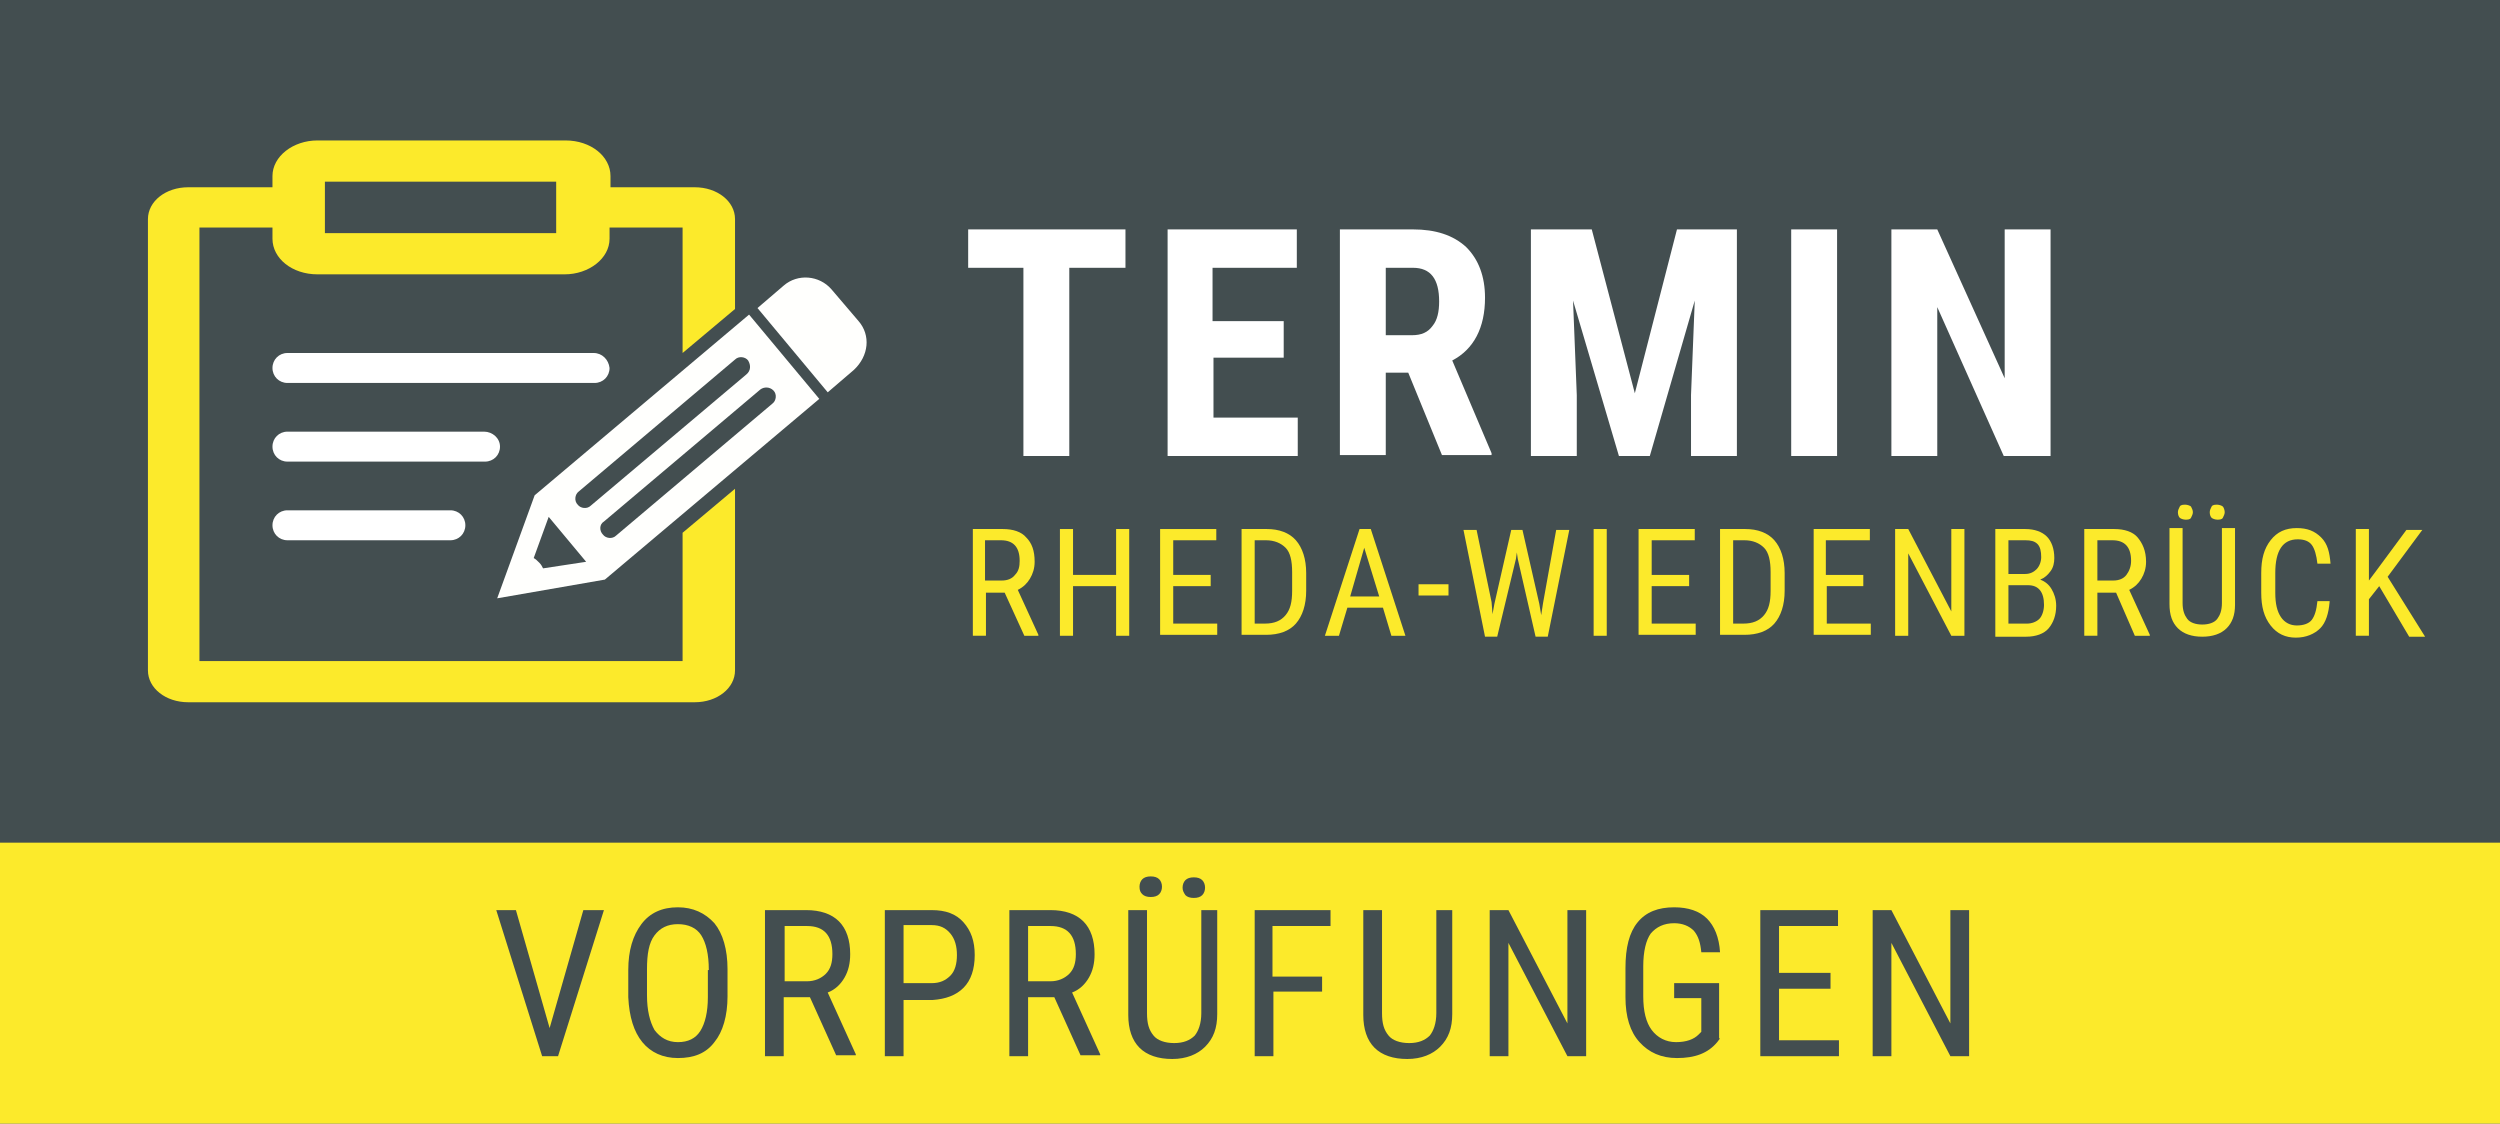 <?xml version="1.0" encoding="utf-8"?>
<!-- Generator: Adobe Illustrator 27.8.1, SVG Export Plug-In . SVG Version: 6.00 Build 0)  -->
<svg version="1.1" id="Ebene_1" xmlns="http://www.w3.org/2000/svg" xmlns:xlink="http://www.w3.org/1999/xlink" x="0px" y="0px"
	 viewBox="0 0 267 120" style="enable-background:new 0 0 267 120;" xml:space="preserve">
<style type="text/css">
	.st0{fill:#434E50;}
	.st1{fill:#FCEA2B;}
	.st2{fill:#FFFFFD;}
	.st3{fill:#FFFFFF;}
	.st4{fill:#CAD103;}
</style>
<rect class="st0" width="267" height="120"/>
<path class="st1" d="M72.9,70.6H21.3V24.3h7.8v1.2c0,2.1,2.1,3.8,4.8,3.8h26.4c2.6,0,4.8-1.7,4.8-3.8v-1.2h7.8v13.4l5.6-4.7v-9.6
	c0-1.9-1.9-3.4-4.3-3.4h-9v-1.2c0-2.1-2.1-3.8-4.8-3.8H33.9c-2.6,0-4.8,1.7-4.8,3.8v1.2h-9c-2.4,0-4.3,1.5-4.3,3.4v48.2
	c0,1.9,1.9,3.4,4.3,3.4h54.1c2.4,0,4.3-1.5,4.3-3.4V52.2l-5.6,4.7V70.6z M34.7,19.4h24.7v5.5H34.7V19.4z"/>
<path class="st2" d="M91.7,34.3l-2.9-3.4c-1.3-1.5-3.6-1.7-5.1-0.4l-2.8,2.4l7.5,9l2.8-2.4C92.8,38,93,35.8,91.7,34.3z"/>
<path class="st2" d="M57.1,52.9l-4,11l11.5-2l22.9-19.3l-7.5-9L57.1,52.9z M58,60.7c-0.1-0.2-0.2-0.4-0.4-0.6
	c-0.2-0.2-0.4-0.4-0.6-0.5l1.6-4.4l4,4.8L58,60.7z M82.6,41.7c0.4,0.4,0.3,1.1-0.1,1.4L65.8,57.2c-0.4,0.4-1.1,0.3-1.4-0.1
	C64,56.7,64,56,64.5,55.7l16.7-14.1C81.6,41.3,82.2,41.3,82.6,41.7z M79.7,40L63.1,54c-0.4,0.4-1.1,0.3-1.4-0.1
	c-0.4-0.4-0.3-1.1,0.1-1.4l16.7-14.1c0.4-0.4,1.1-0.3,1.4,0.1C80.2,39,80.2,39.6,79.7,40z"/>
<path class="st3" d="M63.4,37.7H30.7c-0.9,0-1.6,0.7-1.6,1.6c0,0.9,0.7,1.6,1.6,1.6h32.8c0.9,0,1.6-0.7,1.6-1.6
	C65,38.4,64.3,37.7,63.4,37.7z"/>
<path class="st3" d="M51.7,46.1H30.7c-0.9,0-1.6,0.7-1.6,1.6c0,0.9,0.7,1.6,1.6,1.6h21.1c0.9,0,1.6-0.7,1.6-1.6
	C53.4,46.8,52.6,46.1,51.7,46.1z"/>
<path class="st3" d="M48.1,54.5H30.7c-0.9,0-1.6,0.7-1.6,1.6c0,0.9,0.7,1.6,1.6,1.6h17.4c0.9,0,1.6-0.7,1.6-1.6
	C49.7,55.2,49,54.5,48.1,54.5z"/>
<rect y="90" class="st1" width="267" height="30"/>
<g>
	<path class="st0" d="M58.7,109.8l3.6-12.6h2.2l-4.9,15.6h-1.7L53,97.2h2.1L58.7,109.8z"/>
	<path class="st0" d="M77.7,106.4c0,2.1-0.5,3.8-1.4,4.9c-0.9,1.2-2.2,1.7-3.9,1.7c-1.6,0-2.9-0.6-3.8-1.7c-0.9-1.1-1.4-2.7-1.5-4.8
		v-2.9c0-2.1,0.5-3.7,1.4-4.9c0.9-1.2,2.2-1.8,3.9-1.8c1.6,0,2.9,0.6,3.9,1.7c0.9,1.1,1.4,2.8,1.4,4.9V106.4z M75.7,103.6
		c0-1.7-0.3-2.9-0.8-3.7c-0.5-0.8-1.4-1.2-2.5-1.2c-1.1,0-1.9,0.4-2.5,1.2c-0.6,0.8-0.8,2-0.8,3.6v2.8c0,1.6,0.3,2.8,0.8,3.7
		c0.6,0.8,1.4,1.3,2.5,1.3c1.1,0,1.9-0.4,2.4-1.2c0.5-0.8,0.8-2,0.8-3.6V103.6z"/>
	<path class="st0" d="M86.5,106.5h-2.8v6.3h-2V97.2h4.4c1.5,0,2.7,0.4,3.5,1.2c0.8,0.8,1.2,2,1.2,3.5c0,1-0.2,1.8-0.6,2.5
		c-0.4,0.7-1,1.3-1.8,1.6l3,6.6v0.1h-2.1L86.5,106.5z M83.8,104.8h2.4c0.8,0,1.5-0.3,2-0.8c0.5-0.5,0.7-1.2,0.7-2.1c0-2-0.9-3-2.7-3
		h-2.4V104.8z"/>
	<path class="st0" d="M96.5,106.7v6.1h-2V97.2h5c1.5,0,2.6,0.4,3.4,1.3c0.8,0.9,1.2,2,1.2,3.5c0,1.5-0.4,2.7-1.2,3.5
		c-0.8,0.8-1.9,1.2-3.3,1.3H96.5z M96.5,105h3c0.9,0,1.5-0.3,2-0.8c0.5-0.5,0.7-1.3,0.7-2.2c0-0.9-0.2-1.7-0.7-2.3
		c-0.5-0.6-1.1-0.9-2-0.9h-3V105z"/>
	<path class="st0" d="M112.6,106.5h-2.8v6.3h-2V97.2h4.4c1.5,0,2.7,0.4,3.5,1.2c0.8,0.8,1.2,2,1.2,3.5c0,1-0.2,1.8-0.6,2.5
		c-0.4,0.7-1,1.3-1.8,1.6l3,6.6v0.1h-2.1L112.6,106.5z M109.8,104.8h2.4c0.8,0,1.5-0.3,2-0.8c0.5-0.5,0.7-1.2,0.7-2.1
		c0-2-0.9-3-2.7-3h-2.4V104.8z"/>
	<path class="st0" d="M130,97.2v11.1c0,1.5-0.4,2.6-1.3,3.5c-0.8,0.8-2,1.3-3.5,1.3c-1.5,0-2.7-0.4-3.5-1.2c-0.8-0.8-1.2-2-1.2-3.5
		V97.2h2v11c0,1.1,0.2,1.8,0.7,2.4c0.4,0.5,1.2,0.8,2.2,0.8c1,0,1.7-0.3,2.2-0.8c0.4-0.5,0.7-1.3,0.7-2.4v-11H130z M121.7,94.7
		c0-0.3,0.1-0.6,0.3-0.8c0.2-0.2,0.5-0.3,0.9-0.3s0.7,0.1,0.9,0.3c0.2,0.2,0.3,0.5,0.3,0.8c0,0.3-0.1,0.6-0.3,0.8
		c-0.2,0.2-0.5,0.3-0.9,0.3s-0.7-0.1-0.9-0.3C121.8,95.3,121.7,95.1,121.7,94.7z M126.3,94.8c0-0.3,0.1-0.6,0.3-0.8
		c0.2-0.2,0.5-0.3,0.9-0.3s0.7,0.1,0.9,0.3c0.2,0.2,0.3,0.5,0.3,0.8c0,0.3-0.1,0.6-0.3,0.8c-0.2,0.2-0.5,0.3-0.9,0.3
		s-0.7-0.1-0.9-0.3C126.4,95.3,126.3,95.1,126.3,94.8z"/>
	<path class="st0" d="M141.3,105.9h-5.3v6.9h-2V97.2h8.1v1.7h-6.2v5.4h5.3V105.9z"/>
	<path class="st0" d="M155.1,97.2v11.1c0,1.5-0.4,2.6-1.3,3.5c-0.8,0.8-2,1.3-3.5,1.3c-1.5,0-2.7-0.4-3.5-1.2
		c-0.8-0.8-1.2-2-1.2-3.5V97.2h2v11c0,1.1,0.2,1.8,0.7,2.4c0.4,0.5,1.2,0.8,2.2,0.8c1,0,1.7-0.3,2.2-0.8c0.4-0.5,0.7-1.3,0.7-2.4
		v-11H155.1z"/>
	<path class="st0" d="M169.4,112.8h-2l-6.3-12.1v12.1h-2V97.2h2l6.3,12.1V97.2h2V112.8z"/>
	<path class="st0" d="M183.7,110.9l-0.3,0.4c-1,1.2-2.4,1.7-4.3,1.7c-1.7,0-3-0.6-4-1.7c-1-1.1-1.5-2.7-1.5-4.8v-3.1
		c0-2.2,0.4-3.8,1.3-4.9c0.9-1.1,2.2-1.6,3.9-1.6c1.5,0,2.7,0.4,3.5,1.2c0.8,0.8,1.3,2,1.4,3.6h-2c-0.1-1-0.3-1.7-0.8-2.3
		c-0.5-0.5-1.2-0.8-2.1-0.8c-1.1,0-1.9,0.4-2.5,1.1c-0.5,0.7-0.8,1.9-0.8,3.5v3.2c0,1.6,0.3,2.8,0.9,3.6c0.6,0.8,1.5,1.3,2.6,1.3
		c1.1,0,1.9-0.3,2.4-0.8l0.3-0.3v-3.6h-2.9V105h4.8V110.9z"/>
	<path class="st0" d="M195.5,105.6H190v5.5h6.4v1.7H188V97.2h8.3v1.7H190v5h5.5V105.6z"/>
	<path class="st0" d="M210.3,112.8h-2l-6.3-12.1v12.1h-2V97.2h2l6.3,12.1V97.2h2V112.8z"/>
</g>
<g>
	<path class="st3" d="M120.2,28.6h-6v20.1h-4.9V28.6h-5.9v-4.1h16.8V28.6z"/>
	<path class="st3" d="M137.2,38.2h-7.6v6.4h9v4.1h-13.9V24.5h13.8v4.1h-9v5.7h7.6V38.2z"/>
	<path class="st3" d="M150.4,39.8H148v8.8h-4.9V24.5h7.8c2.4,0,4.3,0.6,5.7,1.9c1.3,1.3,2,3.1,2,5.4c0,3.2-1.2,5.5-3.5,6.7l4.2,9.9
		v0.2H154L150.4,39.8z M148,35.8h2.8c1,0,1.7-0.3,2.2-1c0.5-0.6,0.7-1.5,0.7-2.6c0-2.4-0.9-3.6-2.8-3.6H148V35.8z"/>
	<path class="st3" d="M170,24.5l4.6,17.5l4.5-17.5h6.4v24.2h-4.9v-6.5l0.4-10.1l-4.8,16.6h-3.3L168,32.1l0.4,10.1v6.5h-4.9V24.5H170
		z"/>
	<path class="st3" d="M196.2,48.7h-4.9V24.5h4.9V48.7z"/>
	<path class="st3" d="M218.9,48.7H214l-7.1-15.9v15.9H202V24.5h4.9l7.2,15.9V24.5h4.9V48.7z"/>
	<path class="st1" d="M107.3,63.3h-2v4.6h-1.4V56.5h3.2c1.1,0,2,0.3,2.5,0.9c0.6,0.6,0.9,1.4,0.9,2.6c0,0.7-0.2,1.3-0.5,1.8
		c-0.3,0.5-0.7,0.9-1.3,1.2l2.2,4.8v0.1h-1.5L107.3,63.3z M105.3,62h1.7c0.6,0,1.1-0.2,1.4-0.6c0.4-0.4,0.5-0.9,0.5-1.5
		c0-1.5-0.7-2.2-2-2.2h-1.7V62z"/>
	<path class="st1" d="M120.6,67.9h-1.4v-5.3h-4.6v5.3h-1.4V56.5h1.4v4.9h4.6v-4.9h1.4V67.9z"/>
	<path class="st1" d="M129.3,62.6h-4v4h4.7v1.2h-6.1V56.5h6v1.2h-4.6v3.7h4V62.6z"/>
	<path class="st1" d="M132.6,67.9V56.5h2.7c1.3,0,2.4,0.4,3.1,1.2s1.1,2,1.1,3.5v1.9c0,1.5-0.4,2.7-1.1,3.5
		c-0.7,0.8-1.8,1.2-3.2,1.2H132.6z M134,57.7v8.9h1.1c1,0,1.7-0.3,2.2-0.9c0.5-0.6,0.7-1.4,0.7-2.6v-2c0-1.2-0.2-2.1-0.7-2.6
		s-1.2-0.8-2.1-0.8H134z"/>
	<path class="st1" d="M147.7,64.9h-3.8l-0.9,3h-1.5l3.7-11.4h1.2l3.7,11.4h-1.5L147.7,64.9z M144.2,63.7h3.1l-1.6-5.2L144.2,63.7z"
		/>
	<path class="st1" d="M154.7,63.6h-3.2v-1.2h3.2V63.6z"/>
	<path class="st1" d="M159.3,64.3l0.1,1.3l0.2-1.1l1.8-7.9h1.2l1.8,7.9l0.2,1.2l0.2-1.3l1.4-7.8h1.4l-2.3,11.4h-1.3l-1.9-8.3
		l-0.1-0.7l-0.1,0.7l-2,8.3h-1.3l-2.3-11.4h1.4L159.3,64.3z"/>
	<path class="st1" d="M171.6,67.9h-1.4V56.5h1.4V67.9z"/>
	<path class="st1" d="M180.4,62.6h-4v4h4.7v1.2h-6.1V56.5h6v1.2h-4.6v3.7h4V62.6z"/>
	<path class="st1" d="M183.7,67.9V56.5h2.7c1.3,0,2.4,0.4,3.1,1.2s1.1,2,1.1,3.5v1.9c0,1.5-0.4,2.7-1.1,3.5s-1.8,1.2-3.2,1.2H183.7z
		 M185.1,57.7v8.9h1.1c1,0,1.7-0.3,2.2-0.9c0.5-0.6,0.7-1.4,0.7-2.6v-2c0-1.2-0.2-2.1-0.7-2.6s-1.2-0.8-2.1-0.8H185.1z"/>
	<path class="st1" d="M199.1,62.6h-4v4h4.7v1.2h-6.1V56.5h6v1.2H195v3.7h4V62.6z"/>
	<path class="st1" d="M209.8,67.9h-1.4l-4.6-8.8v8.8h-1.4V56.5h1.4l4.6,8.8v-8.8h1.4V67.9z"/>
	<path class="st1" d="M213.1,67.9V56.5h3.2c1,0,1.8,0.3,2.3,0.8s0.8,1.3,0.8,2.3c0,0.5-0.1,1-0.4,1.4s-0.6,0.7-1.1,0.9
		c0.5,0.2,0.9,0.5,1.2,1s0.5,1.1,0.5,1.8c0,1-0.3,1.8-0.8,2.4s-1.4,0.9-2.4,0.9H213.1z M214.5,61.3h1.8c0.5,0,0.9-0.2,1.2-0.5
		s0.5-0.8,0.5-1.3c0-0.6-0.1-1.1-0.4-1.4s-0.7-0.4-1.3-0.4h-1.8V61.3z M214.5,62.5v4.1h2c0.5,0,1-0.2,1.3-0.5s0.5-0.9,0.5-1.5
		c0-1.4-0.6-2.1-1.7-2.1H214.5z"/>
	<path class="st1" d="M226,63.3h-2v4.6h-1.4V56.5h3.2c1.1,0,2,0.3,2.5,0.9s0.9,1.4,0.9,2.6c0,0.7-0.2,1.3-0.5,1.8s-0.7,0.9-1.3,1.2
		l2.2,4.8v0.1H228L226,63.3z M224,62h1.7c0.6,0,1.1-0.2,1.4-0.6s0.5-0.9,0.5-1.5c0-1.5-0.7-2.2-2-2.2H224V62z"/>
	<path class="st1" d="M238.7,56.5v8.1c0,1.1-0.3,1.9-0.9,2.5s-1.5,0.9-2.6,0.9c-1.1,0-2-0.3-2.6-0.9s-0.9-1.4-0.9-2.6v-8.1h1.4v8
		c0,0.8,0.2,1.3,0.5,1.7c0.3,0.4,0.9,0.6,1.6,0.6c0.7,0,1.3-0.2,1.6-0.6c0.3-0.4,0.5-0.9,0.5-1.7v-8H238.7z M232.6,54.7
		c0-0.2,0.1-0.4,0.2-0.6c0.1-0.2,0.4-0.2,0.6-0.2s0.5,0.1,0.6,0.2c0.1,0.2,0.2,0.4,0.2,0.6s-0.1,0.4-0.2,0.6s-0.4,0.2-0.6,0.2
		s-0.5-0.1-0.6-0.2S232.6,55,232.6,54.7z M236,54.7c0-0.2,0.1-0.4,0.2-0.6s0.4-0.2,0.6-0.2s0.5,0.1,0.6,0.2s0.2,0.4,0.2,0.6
		s-0.1,0.4-0.2,0.6s-0.4,0.2-0.6,0.2s-0.5-0.1-0.6-0.2S236,55,236,54.7z"/>
	<path class="st1" d="M248.8,64.3c-0.1,1.2-0.4,2.2-1,2.8s-1.5,1-2.6,1c-1.1,0-2-0.4-2.7-1.3s-1-2-1-3.5v-2.1c0-1.5,0.3-2.6,1-3.5
		s1.6-1.3,2.8-1.3c1.1,0,1.9,0.3,2.6,1s0.9,1.6,1,2.8h-1.4c-0.1-0.9-0.3-1.6-0.6-2s-0.8-0.6-1.5-0.6c-0.8,0-1.4,0.3-1.8,0.9
		s-0.6,1.5-0.6,2.7v2.1c0,1.2,0.2,2,0.6,2.6s1,0.9,1.7,0.9s1.3-0.2,1.6-0.6s0.5-1,0.6-2H248.8z"/>
	<path class="st1" d="M254.1,62.6L253,64v3.9h-1.4V56.5h1.4V62l0.9-1.2l3.1-4.2h1.7l-3.7,5l4,6.4h-1.7L254.1,62.6z"/>
</g>
</svg>
